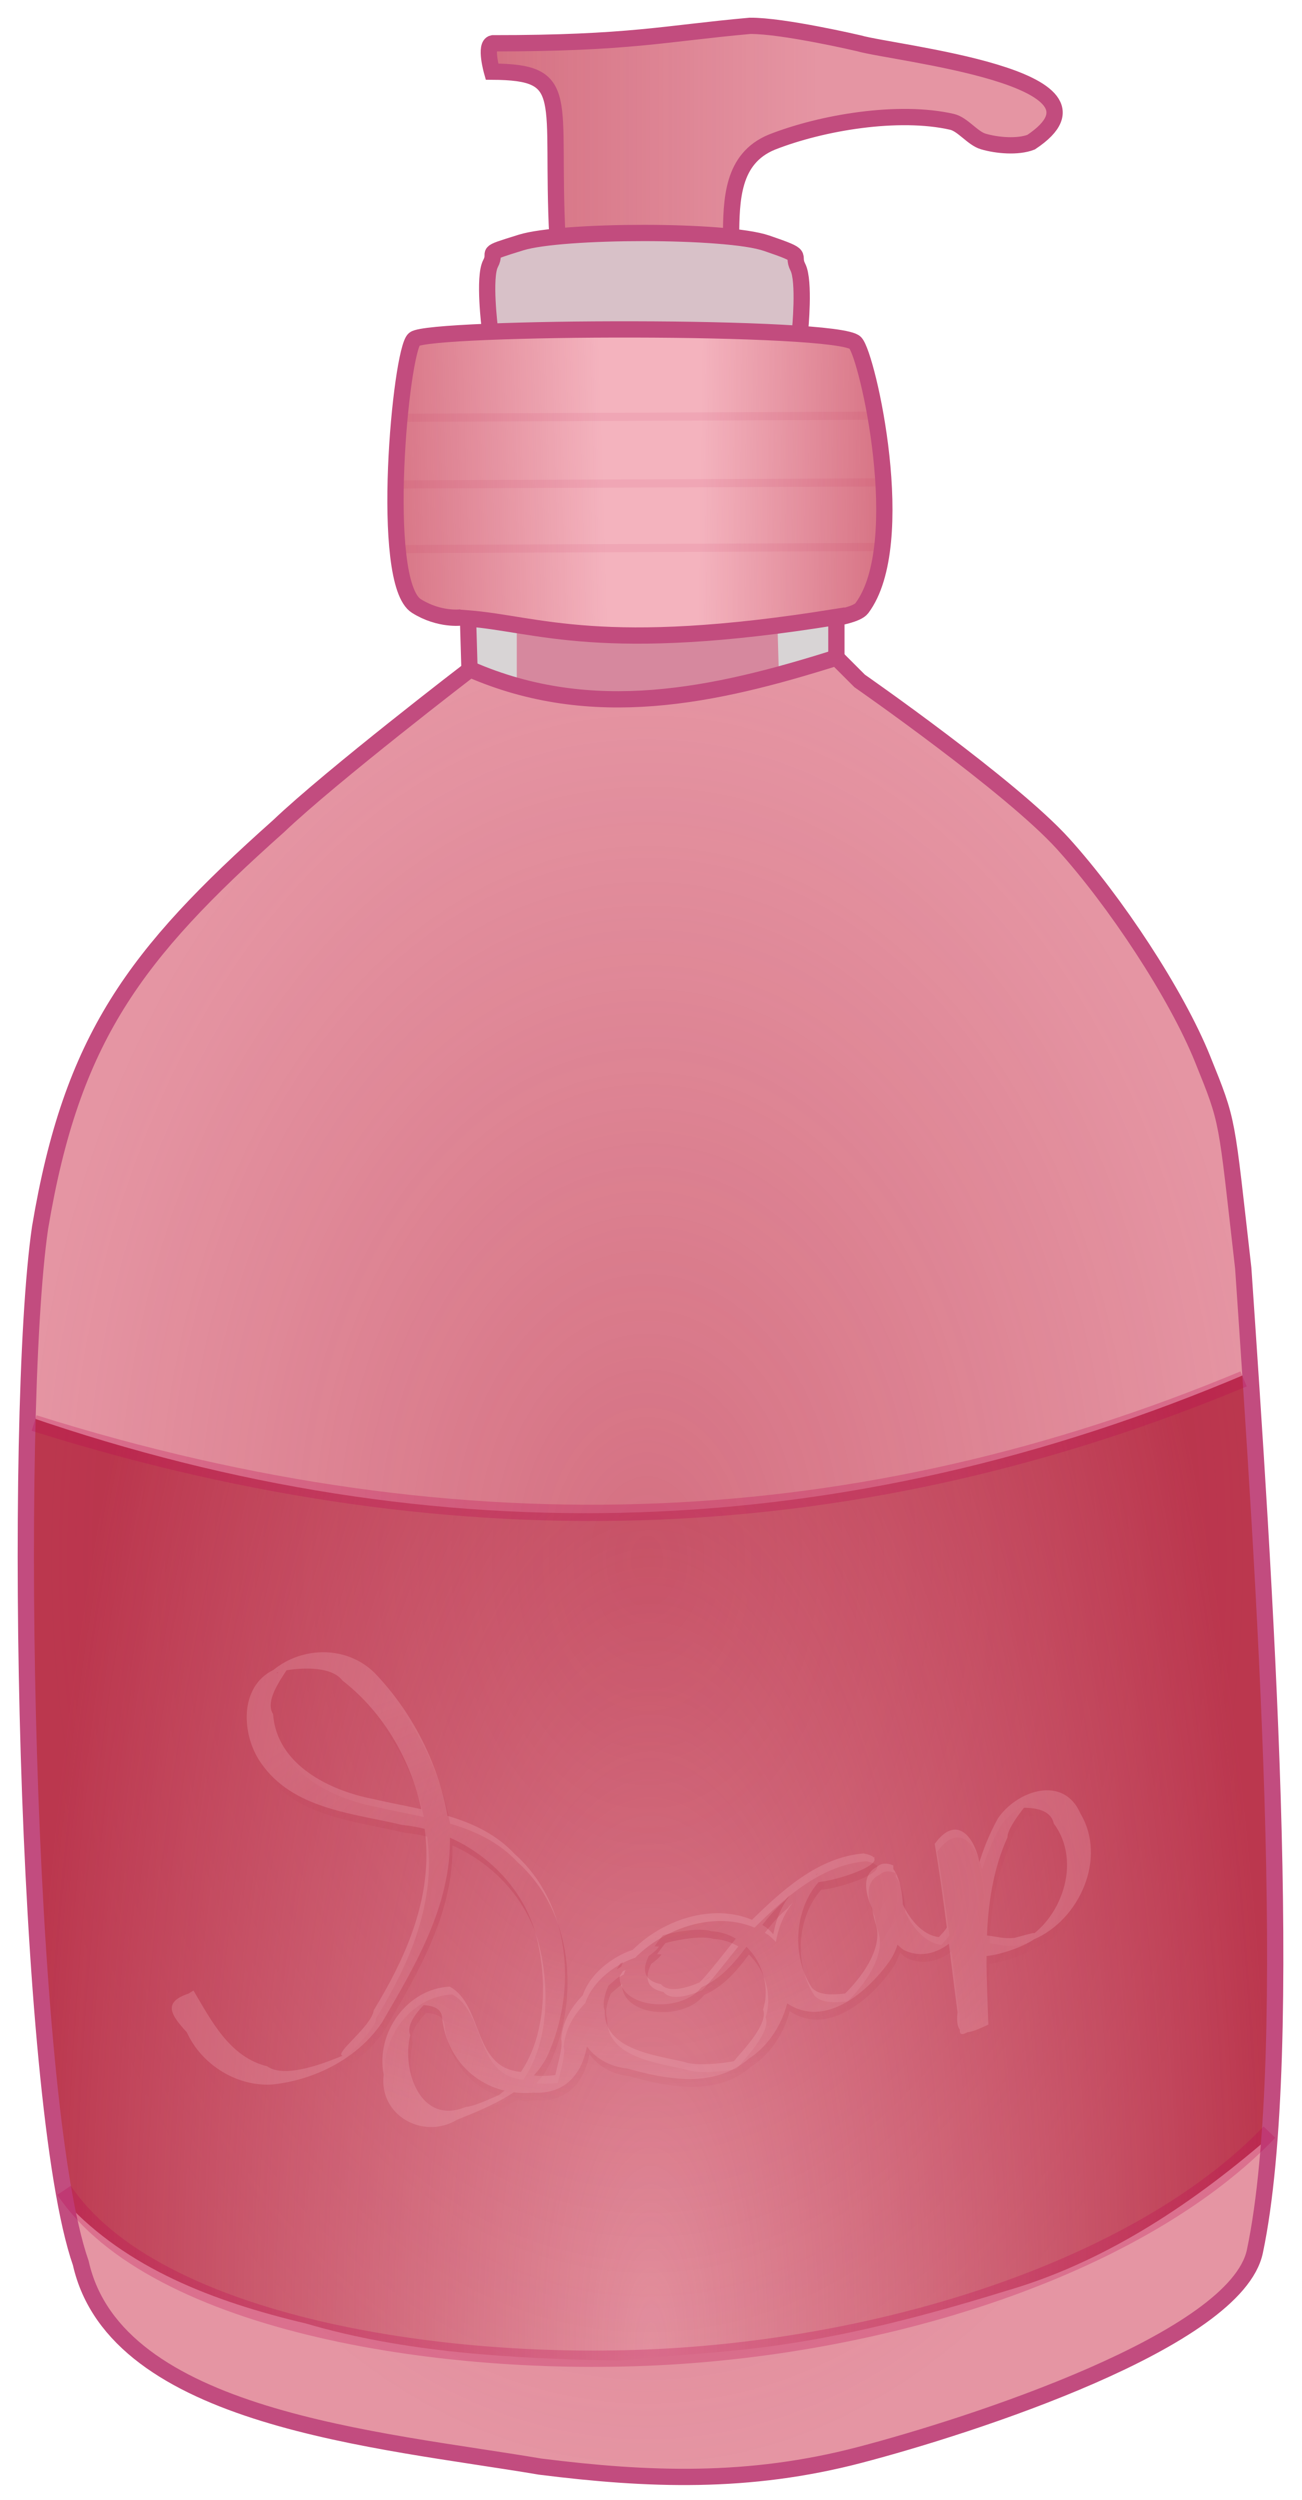 <?xml version="1.0" encoding="UTF-8" standalone="no"?>
<!-- Created with Inkscape (http://www.inkscape.org/) -->
<svg
   xmlns:dc="http://purl.org/dc/elements/1.1/"
   xmlns:cc="http://creativecommons.org/ns#"
   xmlns:rdf="http://www.w3.org/1999/02/22-rdf-syntax-ns#"
   xmlns:svg="http://www.w3.org/2000/svg"
   xmlns="http://www.w3.org/2000/svg"
   xmlns:xlink="http://www.w3.org/1999/xlink"
   xmlns:sodipodi="http://sodipodi.sourceforge.net/DTD/sodipodi-0.dtd"
   xmlns:inkscape="http://www.inkscape.org/namespaces/inkscape"
   width="160"
   height="307"
   id="svg2"
   sodipodi:version="0.32"
   inkscape:version="0.46"
   sodipodi:docname="liquidsoap.svg"
   inkscape:output_extension="org.inkscape.output.svg.inkscape"
   version="1.0">
  <defs
     id="defs4">
    <linearGradient
       id="linearGradient3271">
      <stop
         id="stop3273"
         offset="0"
         style="stop-color:#ae1a34;stop-opacity:1;" />
      <stop
         id="stop3275"
         offset="1"
         style="stop-color:#ae1a34;stop-opacity:0;" />
    </linearGradient>
    <linearGradient
       id="linearGradient3182">
      <stop
         style="stop-color:#ae1a34;stop-opacity:0;"
         offset="0"
         id="stop3184" />
      <stop
         style="stop-color:#ae1a34;stop-opacity:1;"
         offset="1"
         id="stop3186" />
    </linearGradient>
    <inkscape:perspective
       sodipodi:type="inkscape:persp3d"
       inkscape:vp_x="0 : 526.18109 : 1"
       inkscape:vp_y="0 : 1000 : 0"
       inkscape:vp_z="744.09448 : 526.18109 : 1"
       inkscape:persp3d-origin="372.04724 : 350.78739 : 1"
       id="perspective10" />
    <inkscape:perspective
       id="perspective2390"
       inkscape:persp3d-origin="372.04724 : 350.78739 : 1"
       inkscape:vp_z="744.09448 : 526.18109 : 1"
       inkscape:vp_y="0 : 1000 : 0"
       inkscape:vp_x="0 : 526.18109 : 1"
       sodipodi:type="inkscape:persp3d" />
    <radialGradient
       inkscape:collect="always"
       xlink:href="#linearGradient3182"
       id="radialGradient3200"
       cx="260.087"
       cy="668.577"
       fx="260.087"
       fy="668.577"
       r="76.607"
       gradientTransform="matrix(1,-3.7663963e-8,1.0846295e-7,2.88,-7.9745184e-5,-1260.892)"
       gradientUnits="userSpaceOnUse" />
    <filter
       inkscape:collect="always"
       id="filter3247">
      <feGaussianBlur
         inkscape:collect="always"
         stdDeviation="0.214"
         id="feGaussianBlur3249" />
    </filter>
    <radialGradient
       inkscape:collect="always"
       xlink:href="#linearGradient3271"
       id="radialGradient3269"
       cx="272.17"
       cy="786.979"
       fx="272.17"
       fy="786.979"
       r="76.769"
       gradientTransform="matrix(1,0,0,1.455,-12.589,-576.941)"
       gradientUnits="userSpaceOnUse" />
    <filter
       inkscape:collect="always"
       id="filter3277"
       x="-0.013"
       width="1.027"
       y="-0.112"
       height="1.224">
      <feGaussianBlur
         inkscape:collect="always"
         stdDeviation="0.854"
         id="feGaussianBlur3279" />
    </filter>
    <filter
       inkscape:collect="always"
       id="filter3281">
      <feGaussianBlur
         inkscape:collect="always"
         stdDeviation="0.9"
         id="feGaussianBlur3283" />
    </filter>
    <filter
       inkscape:collect="always"
       id="filter3291"
       x="-0.016"
       width="1.032"
       y="-0.755"
       height="2.51">
      <feGaussianBlur
         inkscape:collect="always"
         stdDeviation="0.395"
         id="feGaussianBlur3293" />
    </filter>
    <filter
       inkscape:collect="always"
       id="filter3295"
       x="-0.016"
       width="1.032"
       y="-0.755"
       height="2.51">
      <feGaussianBlur
         inkscape:collect="always"
         stdDeviation="0.395"
         id="feGaussianBlur3297" />
    </filter>
    <filter
       inkscape:collect="always"
       id="filter3299"
       x="-0.016"
       width="1.031"
       y="-0.755"
       height="2.51">
      <feGaussianBlur
         inkscape:collect="always"
         stdDeviation="0.395"
         id="feGaussianBlur3301" />
    </filter>
    <linearGradient
       inkscape:collect="always"
       xlink:href="#linearGradient3271"
       id="linearGradient3313"
       x1="228.738"
       y1="434.956"
       x2="254.212"
       y2="434.188"
       gradientUnits="userSpaceOnUse" />
    <linearGradient
       inkscape:collect="always"
       xlink:href="#linearGradient3271"
       id="linearGradient3317"
       gradientUnits="userSpaceOnUse"
       x1="229.506"
       y1="434.234"
       x2="250.885"
       y2="433.978"
       gradientTransform="matrix(-1,0,0,1,516.978,0.884)" />
    <radialGradient
       inkscape:collect="always"
       xlink:href="#linearGradient3271"
       id="radialGradient3349"
       cx="232.891"
       cy="601.935"
       fx="232.891"
       fy="601.935"
       r="56.475"
       gradientTransform="matrix(1,0,0,0.516,25.081,298.862)"
       gradientUnits="userSpaceOnUse" />
    <filter
       inkscape:collect="always"
       id="filter3381">
      <feGaussianBlur
         inkscape:collect="always"
         stdDeviation="0.289"
         id="feGaussianBlur3383" />
    </filter>
    <filter
       inkscape:collect="always"
       id="filter3399">
      <feGaussianBlur
         inkscape:collect="always"
         stdDeviation="0.29"
         id="feGaussianBlur3401" />
    </filter>
    <linearGradient
       inkscape:collect="always"
       xlink:href="#linearGradient3271"
       id="linearGradient3421"
       x1="186.196"
       y1="378.987"
       x2="226.949"
       y2="378.987"
       gradientUnits="userSpaceOnUse"
       gradientTransform="translate(53.566,13.753)" />
    <linearGradient
       inkscape:collect="always"
       xlink:href="#linearGradient3271"
       id="linearGradient3449"
       gradientUnits="userSpaceOnUse"
       gradientTransform="translate(53.566,13.753)"
       x1="186.196"
       y1="378.987"
       x2="226.949"
       y2="378.987" />
    <linearGradient
       inkscape:collect="always"
       xlink:href="#linearGradient3271"
       id="linearGradient3451"
       gradientUnits="userSpaceOnUse"
       x1="228.738"
       y1="434.956"
       x2="254.212"
       y2="434.188" />
    <radialGradient
       inkscape:collect="always"
       xlink:href="#linearGradient3271"
       id="radialGradient3453"
       gradientUnits="userSpaceOnUse"
       gradientTransform="matrix(1,0,0,1.455,-12.589,-576.941)"
       cx="272.17"
       cy="786.979"
       fx="272.17"
       fy="786.979"
       r="76.769" />
    <radialGradient
       inkscape:collect="always"
       xlink:href="#linearGradient3182"
       id="radialGradient3455"
       gradientUnits="userSpaceOnUse"
       gradientTransform="matrix(1,-3.7663963e-8,1.0846295e-7,2.88,-7.9745184e-5,-1260.892)"
       cx="260.087"
       cy="668.577"
       fx="260.087"
       fy="668.577"
       r="76.607" />
    <linearGradient
       inkscape:collect="always"
       xlink:href="#linearGradient3271"
       id="linearGradient3457"
       gradientUnits="userSpaceOnUse"
       gradientTransform="matrix(-1,0,0,1,516.978,0.884)"
       x1="229.506"
       y1="434.234"
       x2="250.885"
       y2="433.978" />
    <radialGradient
       inkscape:collect="always"
       xlink:href="#linearGradient3271"
       id="radialGradient3459"
       gradientUnits="userSpaceOnUse"
       gradientTransform="matrix(1,0,0,0.516,25.081,298.862)"
       cx="232.891"
       cy="601.935"
       fx="232.891"
       fy="601.935"
       r="56.475" />
  </defs>
  <sodipodi:namedview
     id="base"
     pagecolor="#ffffff"
     bordercolor="#666666"
     borderopacity="1.0"
     inkscape:pageopacity="0.0"
     inkscape:pageshadow="2"
     inkscape:zoom="1.3814745"
     inkscape:cx="204.47825"
     inkscape:cy="153.5"
     inkscape:document-units="px"
     inkscape:current-layer="layer1"
     showgrid="false"
     showguides="true"
     inkscape:guide-bbox="true"
     inkscape:window-width="1280"
     inkscape:window-height="719"
     inkscape:window-x="-4"
     inkscape:window-y="-4" />
  <g
     inkscape:label="Camada 1"
     inkscape:groupmode="layer"
     id="layer1"
     transform="translate(-182.247,-378.772)">
    <g
       id="g3423"
       transform="translate(2.172,2.172)">
      <path
         sodipodi:nodetypes="cccccccsscc"
         id="path3403"
         d="M 269.708,405.732 C 269.392,404.802 248.49,405.136 248.369,405.643 C 247.509,388.442 250.278,385.438 240.333,385.375 C 240.333,385.375 239.398,382.099 240.423,381.893 C 257.318,381.898 261.444,380.7 272.03,379.75 C 276.099,379.711 285.423,381.893 285.423,381.893 C 289.802,383.151 318.532,386.083 306.584,394.036 C 304.934,394.672 302.386,394.449 300.691,393.947 C 299.387,393.56 298.177,391.838 296.851,391.536 C 290.334,390.05 280.929,391.586 274.709,394.036 C 269.808,396.064 269.742,401.12 269.708,405.732 z"
         style="fill:#e595a3;fill-opacity:1;fill-rule:evenodd;stroke:none;stroke-width:2;stroke-linecap:butt;stroke-linejoin:miter;stroke-miterlimit:4;stroke-dasharray:none;stroke-opacity:1" />
      <path
         sodipodi:nodetypes="cccccccsscc"
         id="path3405"
         d="M 269.528,405.732 C 269.211,404.802 248.309,405.136 248.188,405.643 C 247.328,388.442 250.097,385.438 240.153,385.375 C 240.153,385.375 239.217,382.099 240.242,381.893 C 257.137,381.898 261.263,380.7 271.849,379.75 C 275.918,379.711 285.242,381.893 285.242,381.893 C 289.621,383.151 318.351,386.083 306.403,394.036 C 304.753,394.672 302.205,394.449 300.51,393.947 C 299.206,393.56 297.996,391.838 296.67,391.536 C 290.153,390.05 280.748,391.586 274.528,394.036 C 269.627,396.064 269.561,401.12 269.528,405.732 z"
         style="opacity:0.3;fill:url(#linearGradient3449);fill-opacity:1;fill-rule:evenodd;stroke:none;stroke-width:2;stroke-linecap:butt;stroke-linejoin:miter;stroke-miterlimit:4;stroke-dasharray:none;stroke-opacity:1" />
      <path
         sodipodi:nodetypes="ccccc"
         id="path3387"
         d="M 240.278,417.229 C 239.46,413.863 239.667,410.497 240.726,407.131 C 251.167,405.584 257.886,403.841 276.69,406.961 C 279.167,409.943 278.899,413.687 278.353,417.509 C 261.887,416.844 255.553,416.639 240.278,417.229 z"
         style="opacity:0.5;fill:#b2abad;fill-opacity:1;fill-rule:evenodd;stroke:none;stroke-width:1px;stroke-linecap:butt;stroke-linejoin:miter;stroke-opacity:1" />
      <path
         transform="matrix(0.999,-3.3808953e-2,-3.3808953e-2,-0.999,15.335,829.983)"
         sodipodi:nodetypes="ccccc"
         id="path3389"
         d="M 239.757,414.289 C 238.34,408.582 237.555,407.218 239.322,404.531 C 249.716,404.423 265.545,402.92 276.567,403.268 C 277.201,406.567 276.755,409.721 275.96,413.069 C 262.985,416.579 248.638,416.318 239.757,414.289 z"
         style="opacity:0.5;fill:#d6889e;fill-opacity:1;fill-rule:evenodd;stroke:none;stroke-width:1px;stroke-linecap:butt;stroke-linejoin:miter;stroke-opacity:1;filter:url(#filter3399)" />
      <path
         sodipodi:nodetypes="ccccc"
         id="path3319"
         d="M 237.427,458.794 L 237.427,452.279 C 251.725,455.369 266.668,455.3 282.669,452.173 L 282.669,457.346 C 265.573,463.54 250.429,464.201 237.427,458.794 z"
         style="opacity:0.5;fill:#b2abad;fill-opacity:1;fill-rule:evenodd;stroke:none;stroke-width:1px;stroke-linecap:butt;stroke-linejoin:miter;stroke-opacity:1" />
      <path
         sodipodi:nodetypes="ccccc"
         id="path3351"
         d="M 243.58,460.965 L 243.58,453.365 C 254.034,455.027 264.675,455.377 275.611,453.184 L 275.792,459.517 C 262.817,463.028 252.461,462.994 243.58,460.965 z"
         style="fill:#d6889e;fill-opacity:1;fill-rule:evenodd;stroke:none;stroke-width:1px;stroke-linecap:butt;stroke-linejoin:miter;stroke-opacity:1;filter:url(#filter3381)" />
      <path
         sodipodi:nodetypes="ccssssc"
         id="path3303"
         d="M 260.401,454.475 C 260.401,454.475 236.49,452.658 236.49,452.658 C 236.49,452.658 233.821,453.034 230.97,451.255 C 226.347,448.37 229.035,419.877 230.703,418.487 C 232.578,416.925 282.782,416.697 284.899,418.934 C 286.413,420.534 291.637,443.615 285.703,451.523 C 285.137,452.276 260.401,454.475 260.401,454.475 z"
         style="fill:#f4b3be;fill-opacity:1;fill-rule:evenodd;stroke:none;stroke-width:2;stroke-linecap:butt;stroke-linejoin:miter;stroke-miterlimit:4;stroke-dasharray:none;stroke-opacity:1" />
      <path
         id="path3285"
         d="M 229.308,427.906 L 287.147,427.65"
         style="opacity:0.5;fill:#e27d99;fill-opacity:1;fill-rule:evenodd;stroke:#e37e9a;stroke-width:1px;stroke-linecap:butt;stroke-linejoin:miter;stroke-opacity:1;filter:url(#filter3295)" />
      <path
         id="path3287"
         d="M 288.171,435.84 L 228.285,436.096"
         style="opacity:0.5;fill:#e27d99;fill-opacity:1;fill-rule:evenodd;stroke:#e37e9a;stroke-width:1px;stroke-linecap:butt;stroke-linejoin:miter;stroke-opacity:1;filter:url(#filter3299)" />
      <path
         sodipodi:nodetypes="cc"
         id="path3289"
         d="M 229.308,444.029 L 287.659,443.773"
         style="opacity:0.5;fill:#e27d99;fill-opacity:1;fill-rule:evenodd;stroke:#e37e9a;stroke-width:1px;stroke-linecap:butt;stroke-linejoin:miter;stroke-opacity:1;filter:url(#filter3291)" />
      <path
         sodipodi:nodetypes="ccccc"
         id="path3305"
         d="M 230.913,417.533 C 227.458,440.15 228.629,447.346 230.913,450.831 C 232.964,451.802 253.953,455.903 256.004,454.114 L 256.56,417.277 L 230.913,417.533 z"
         style="opacity:0.4;fill:url(#linearGradient3451);fill-opacity:1;fill-rule:evenodd;stroke:none;stroke-width:1px;stroke-linecap:butt;stroke-linejoin:miter;stroke-opacity:1" />
      <path
         sodipodi:nodetypes="ccccczsczzccc"
         id="path3192"
         d="M 237.513,457.881 C 237.513,457.881 220.491,470.93 213.942,477.167 C 196.241,492.928 188.543,503.216 184.656,526.453 C 181.273,549.596 182.705,633.695 189.656,653.596 C 193.952,672.774 226.512,675.273 246.085,678.596 C 259.471,680.276 271.738,680.733 285.37,677.167 C 299.003,673.601 331.644,663.076 333.942,652.167 C 339.124,627.556 335.033,568.535 332.513,531.453 C 330.361,512.636 330.753,513.764 327.513,505.738 C 324.273,497.713 316.765,486.373 310.37,479.31 C 303.976,472.247 285.37,459.31 285.37,459.31 L 282.513,456.453 C 267.513,461.184 252.513,464.43 237.513,457.881 z"
         style="fill:#e595a3;fill-opacity:1;fill-rule:evenodd;stroke:none;stroke-width:2;stroke-linecap:butt;stroke-linejoin:miter;stroke-miterlimit:4;stroke-dasharray:none;stroke-opacity:1" />
      <path
         sodipodi:nodetypes="ccccczsczzccc"
         id="path3253"
         d="M 237.423,457.915 C 237.423,457.915 220.401,470.964 213.851,477.201 C 196.151,492.962 188.452,503.25 184.566,526.487 C 181.182,549.63 182.615,633.729 189.566,653.629 C 193.861,672.808 226.421,675.307 245.994,678.629 C 259.38,680.309 271.648,680.767 285.28,677.201 C 298.912,673.635 331.554,663.11 333.851,652.201 C 339.034,627.59 334.943,568.569 332.423,531.487 C 330.271,512.67 330.663,513.797 327.423,505.772 C 324.182,497.747 316.674,486.407 310.28,479.344 C 303.886,472.281 285.28,459.344 285.28,459.344 L 282.423,456.487 C 267.423,461.218 252.423,464.464 237.423,457.915 z"
         style="opacity:0.3;fill:url(#radialGradient3453);fill-opacity:1;fill-rule:evenodd;stroke:none;stroke-width:2;stroke-linecap:butt;stroke-linejoin:miter;stroke-miterlimit:4;stroke-dasharray:none;stroke-opacity:1" />
      <path
         sodipodi:nodetypes="cccccccc"
         id="path3180"
         d="M 188.141,647.038 C 182.381,614.41 183.576,582.555 183.595,550.569 C 233.848,567.869 283.771,566.351 333.35,545.266 C 337.474,590.527 337.077,616.579 335.876,639.21 C 325.802,647.909 315.222,654.579 303.803,657.898 C 277.881,665.941 268.932,665.101 256.326,666.484 C 242.93,666.261 229.752,665.492 217.688,661.938 C 206.159,659.212 195.653,655.122 188.141,647.038 z"
         style="opacity:0.765;fill:url(#radialGradient3455);fill-opacity:1;fill-rule:evenodd;stroke:none;stroke-width:0.5;stroke-linecap:butt;stroke-linejoin:miter;stroke-miterlimit:4;stroke-dasharray:none;stroke-opacity:1" />
      <path
         id="path3208"
         d="M 203.855,621.045 C 206.067,624.79 208.309,629.221 212.917,630.35 C 215.586,632.285 222.734,628.688 222.213,629.063 C 220.95,628.891 225.777,625.426 225.998,623.472 C 229.752,617.318 232.863,610.456 232.436,603.073 C 232.007,595.407 228.264,587.697 222.162,582.98 C 220.256,580.429 213.545,581.933 214.114,582.073 C 218.216,579.037 211.951,584.563 213.634,587.089 C 214.056,593.304 220.567,596.503 225.979,597.533 C 232.009,598.955 238.835,599.47 243.325,604.281 C 250.225,610.432 251.022,621.048 247.333,629.098 C 245.196,633.341 240.387,635.24 236.233,636.919 C 232.073,639.41 226.599,636.386 227.225,631.369 C 226.214,626.243 230.103,620.814 235.342,620.566 C 239.581,622.869 238.046,630.926 244.526,631.056 C 246.758,632.57 253.685,629.782 248.506,632.249 C 247.361,633.589 249.477,628.334 249.03,626.982 C 249.498,621.921 254.569,619.147 258.537,616.89 C 259.514,616.346 254.162,619.395 258.233,617.076 C 261.288,615.31 258.754,616.756 257.278,617.595 C 258.054,616.675 252.584,619.495 256.369,617.484 C 257.001,616.874 253.582,621.313 254.381,623.522 C 254.255,628.355 260.666,628.971 264.212,629.825 C 266.049,630.509 270.891,629.705 270.879,629.545 C 267.994,631.431 274.821,625.862 273.849,623.387 C 275.208,619.053 272.126,613.972 267.467,613.758 C 265.563,613.112 260.48,614.398 260.58,614.658 C 265.313,611.089 255.329,619.047 261.313,620.27 C 263.102,622.513 270.459,617.526 265.801,620.245 C 266.775,619.549 270.203,614.891 272.163,612.679 C 276.018,608.876 280.546,604.668 286.205,604.209 C 290.748,605.074 282.463,607.74 280.537,607.709 C 275.674,610.311 283.987,605.396 280.646,607.758 C 277.628,611.181 277.371,616.948 279.841,620.689 C 281.527,622.714 287.566,620.081 282.835,622.353 C 283.871,621.663 289.13,616.611 287.624,612.661 C 286.758,609.695 286.495,604.295 289.851,605.677 C 289.796,609.653 293.232,616.565 297.951,613.915 C 296.561,614.656 293.332,616.773 295.757,614.139 C 299.049,610.86 295.937,604.973 296.07,602.848 C 300.228,599.277 297.435,607.225 298.885,609.586 C 299.62,614.596 300.088,619.796 301.5,624.619 C 299.791,625.308 297.035,628.331 298.377,624.464 C 298.537,616.15 298.537,607.331 302.729,599.874 C 305.066,596.474 310.787,594.524 312.85,599.317 C 316.128,604.765 312.747,612.375 307.117,614.766 C 305.103,616.199 298.313,618.32 298.427,615.383 C 300.752,613.269 302.038,614.857 304.748,614.578 C 307.026,613.979 308.457,613.449 305.695,614.989 C 310.43,612.566 313.13,605.273 309.569,600.542 C 308.84,597.109 301.723,599.738 306.377,597.71 C 307.782,596.615 303.854,600.578 303.885,602.228 C 300.625,609.442 301.288,617.59 301.53,625.226 C 299.171,626.341 297.388,627.103 297.744,623.713 C 296.819,616.82 296.115,609.892 294.937,603.038 C 298.572,598.016 301.364,605.034 300.413,608.493 C 300.224,612.779 295.615,618.3 291.099,616.046 C 288.421,614.063 283.348,606.114 289.246,605.497 C 291.61,607.185 291.599,614.379 289.378,617.449 C 286.691,621.242 281.411,625.77 276.759,622.582 C 274.198,618.71 274.303,612.813 277.295,609.162 C 279.931,606.27 283.907,605.37 287.575,604.661 C 286.295,607.228 280.205,606.338 280.388,606.816 C 284.162,604.468 277.424,608.592 276.586,609.962 C 272.708,613.125 271.074,618.528 266.287,620.635 C 263.282,624.495 253.499,622.917 256.921,617.041 C 260.881,612.243 268.71,609.581 274.219,613.287 C 279.401,617.455 277.198,626.162 272.088,629.418 C 267.873,633.079 262.054,631.993 257.172,630.624 C 252.649,630.137 249.962,626.257 251.584,621.983 C 252.576,618.198 257.568,615.206 261.048,615.657 C 260.072,617.181 254.839,619.396 259.248,617.121 C 260.397,616.458 252.894,620.807 257.661,618.022 C 258.185,618.093 252.056,621.688 252.368,624.447 C 252.698,629.007 251.031,633.91 245.545,633.586 C 239.702,634.104 234.929,630.022 234.394,624.261 C 234.058,621.812 229.109,623.659 232.695,621.969 C 236.351,619.581 229.348,624.067 230.493,626.512 C 229.406,630.871 231.75,637.664 237.347,635.326 C 238.789,635.327 244.281,632.319 240.408,634.533 C 246.809,630.702 247.632,621.962 246.201,615.3 C 244.614,607.427 237.409,601.477 229.503,600.709 C 223.37,599.259 216.013,598.763 212.112,593.051 C 209.758,589.684 209.421,583.751 213.663,581.681 C 217.295,578.726 222.717,578.701 226.11,582.038 C 231.086,587.208 234.416,594.095 235.32,601.211 C 235.885,609.948 231.269,617.69 227.034,624.941 C 224.086,629.351 218.774,632.037 213.574,632.577 C 209.212,632.887 204.832,630.154 203.028,626.163 C 201.07,624.04 200.037,622.487 203.242,621.421 C 203.446,621.295 203.65,621.17 203.855,621.045 z"
         style="opacity:0.5;fill:#f4b3be;fill-opacity:1;stroke:none;stroke-width:0.5;stroke-miterlimit:4;stroke-dasharray:none;stroke-opacity:1;filter:url(#filter3247)" />
      <path
         sodipodi:nodetypes="ccccczsczzccc"
         id="path2396"
         d="M 237.857,458.791 C 237.857,458.791 220.835,471.839 214.286,478.076 C 196.585,493.837 188.887,504.125 185,527.362 C 181.617,550.505 183.049,634.605 190,654.505 C 194.296,673.683 226.856,676.183 246.429,679.505 C 259.815,681.185 272.082,681.642 285.714,678.076 C 299.347,674.511 331.988,663.986 334.286,653.076 C 339.468,628.466 335.377,569.445 332.857,532.362 C 330.705,513.546 331.097,514.673 327.857,506.648 C 324.617,498.623 317.109,487.282 310.714,480.219 C 304.32,473.156 285.714,460.219 285.714,460.219 L 282.857,457.362 C 267.857,462.094 252.857,465.34 237.857,458.791 z"
         style="fill:none;fill-opacity:1;fill-rule:evenodd;stroke:#c24c7f;stroke-width:2;stroke-linecap:butt;stroke-linejoin:miter;stroke-miterlimit:4;stroke-dasharray:none;stroke-opacity:1" />
      <path
         sodipodi:nodetypes="ccccc"
         id="path3315"
         d="M 285.042,418.417 C 292.491,441.034 288.094,447.462 285.81,450.947 C 283.759,451.918 263.537,456.531 261.486,454.742 L 260.675,417.138 L 285.042,418.417 z"
         style="opacity:0.4;fill:url(#linearGradient3457);fill-opacity:1;fill-rule:evenodd;stroke:none;stroke-width:1px;stroke-linecap:butt;stroke-linejoin:miter;stroke-opacity:1" />
      <path
         sodipodi:nodetypes="cccc"
         id="path3168"
         d="M 237.768,458.701 L 237.587,452.543 C 246.155,453.214 253.987,457.027 282.857,452.362 L 282.857,457.541"
         style="fill:none;fill-rule:evenodd;stroke:#c24c7e;stroke-width:2;stroke-linecap:butt;stroke-linejoin:miter;stroke-miterlimit:4;stroke-dasharray:none;stroke-opacity:1" />
      <path
         sodipodi:nodetypes="czzzzc"
         id="path3172"
         d="M 240.268,416.916 C 240.268,416.916 239.476,410.625 240.357,408.969 C 241.238,407.313 239.131,407.923 244.107,406.38 C 249.084,404.837 269.314,404.773 274.286,406.469 C 279.257,408.165 277.259,407.734 278.125,409.416 C 278.991,411.098 278.393,417.184 278.393,417.184"
         style="fill:none;fill-rule:evenodd;stroke:#c24c7e;stroke-width:2;stroke-linecap:butt;stroke-linejoin:miter;stroke-miterlimit:4;stroke-dasharray:none;stroke-opacity:1" />
      <path
         sodipodi:nodetypes="ccccccsscc"
         id="path3174"
         d="M 248.571,405.666 C 247.712,388.465 250.48,385.461 240.536,385.398 C 240.536,385.398 239.601,382.122 240.625,381.916 C 257.52,381.92 261.647,380.723 272.232,379.773 C 276.301,379.734 285.625,381.916 285.625,381.916 C 290.004,383.174 318.734,386.106 306.786,394.059 C 305.136,394.695 302.588,394.471 300.893,393.969 C 299.589,393.583 298.38,391.861 297.054,391.559 C 290.536,390.073 281.131,391.609 274.911,394.059 C 270.01,396.086 269.945,401.142 269.911,405.755"
         style="fill:none;fill-rule:evenodd;stroke:#c24c7e;stroke-width:2;stroke-linecap:butt;stroke-linejoin:miter;stroke-miterlimit:4;stroke-dasharray:none;stroke-opacity:1" />
      <path
         sodipodi:nodetypes="css"
         id="path3178"
         d="M 187.946,645.576 C 199.047,662.08 235.284,667.814 263.57,665.912 C 292.439,663.971 321.239,653.888 336.071,638.434"
         style="opacity:0.5;fill:none;fill-rule:evenodd;stroke:#bc004f;stroke-width:2;stroke-linecap:butt;stroke-linejoin:miter;stroke-miterlimit:4;stroke-dasharray:none;stroke-opacity:1;filter:url(#filter3281)" />
      <path
         sodipodi:nodetypes="cc"
         id="path3176"
         d="M 184.266,551.354 C 237.563,568.113 286.267,565.36 332.899,545.934"
         style="opacity:0.5;fill:none;fill-rule:evenodd;stroke:#bc004f;stroke-width:2;stroke-linecap:butt;stroke-linejoin:miter;stroke-miterlimit:4;stroke-dasharray:none;stroke-opacity:1;filter:url(#filter3277)" />
      <path
         id="path3341"
         d="M 204.166,622.004 C 206.378,625.749 208.62,630.18 213.227,631.309 C 215.897,633.244 223.045,629.646 222.523,630.022 C 221.261,629.85 226.088,626.385 226.309,624.431 C 230.063,618.277 233.174,611.415 232.747,604.032 C 232.317,596.366 228.575,588.656 222.473,583.939 C 220.567,581.388 213.856,582.892 214.425,583.032 C 218.527,579.996 212.261,585.522 213.945,588.048 C 214.367,594.263 220.878,597.462 226.29,598.492 C 232.32,599.914 239.146,600.429 243.636,605.24 C 250.535,611.391 251.333,622.007 247.643,630.057 C 245.507,634.3 240.697,636.199 236.543,637.878 C 232.384,640.369 226.909,637.345 227.536,632.328 C 226.524,627.202 230.414,621.773 235.653,621.525 C 239.892,623.828 238.357,631.885 244.837,632.015 C 247.069,633.529 253.996,630.741 248.817,633.208 C 247.672,634.548 249.787,629.293 249.341,627.941 C 249.809,622.88 254.88,620.106 258.848,617.849 C 259.825,617.305 254.473,620.354 258.543,618.035 C 261.599,616.269 259.065,617.715 257.589,618.554 C 258.365,617.634 252.895,620.454 256.68,618.443 C 257.312,617.833 253.892,622.272 254.692,624.481 C 254.566,629.314 260.977,629.93 264.523,630.784 C 266.36,631.468 271.202,630.664 271.19,630.504 C 268.305,632.39 275.132,626.821 274.16,624.346 C 275.519,620.012 272.437,614.931 267.778,614.717 C 265.874,614.071 260.791,615.357 260.891,615.617 C 265.624,612.048 255.64,620.006 261.624,621.229 C 263.413,623.472 270.769,618.485 266.112,621.204 C 267.086,620.508 270.513,615.85 272.474,613.638 C 276.329,609.835 280.857,605.627 286.516,605.168 C 291.059,606.033 282.774,608.699 280.848,608.668 C 275.985,611.27 284.298,606.355 280.957,608.717 C 277.939,612.139 277.682,617.907 280.152,621.648 C 281.838,623.673 287.876,621.04 283.146,623.312 C 284.182,622.622 289.441,617.57 287.935,613.62 C 287.069,610.654 286.806,605.254 290.162,606.636 C 290.107,610.612 293.543,617.524 298.262,614.874 C 296.871,615.615 293.643,617.732 296.068,615.098 C 299.36,611.819 296.247,605.932 296.381,603.807 C 300.539,600.236 297.745,608.184 299.195,610.545 C 299.93,615.555 300.399,620.755 301.811,625.578 C 300.101,626.267 297.346,629.29 298.688,625.423 C 298.848,617.109 298.848,608.29 303.04,600.833 C 305.377,597.433 311.098,595.483 313.161,600.276 C 316.439,605.724 313.058,613.334 307.428,615.725 C 305.414,617.158 298.624,619.279 298.738,616.342 C 301.063,614.228 302.349,615.816 305.059,615.537 C 307.337,614.938 308.768,614.408 306.006,615.948 C 310.741,613.525 313.441,606.232 309.88,601.501 C 309.151,598.068 302.034,600.697 306.688,598.669 C 308.093,597.574 304.165,601.537 304.195,603.187 C 300.935,610.401 301.599,618.549 301.841,626.185 C 299.481,627.3 297.699,628.062 298.055,624.672 C 297.13,617.779 296.426,610.851 295.248,603.997 C 298.883,598.975 301.674,605.993 300.724,609.452 C 300.535,613.738 295.926,619.259 291.41,617.005 C 288.731,615.022 283.659,607.072 289.557,606.456 C 291.921,608.144 291.91,615.338 289.689,618.408 C 287.001,622.201 281.722,626.729 277.07,623.541 C 274.509,619.669 274.613,613.772 277.605,610.121 C 280.242,607.229 284.218,606.329 287.886,605.62 C 286.606,608.187 280.516,607.297 280.699,607.775 C 284.473,605.427 277.735,609.551 276.897,610.921 C 273.019,614.084 271.385,619.487 266.598,621.594 C 263.593,625.454 253.81,623.876 257.232,618 C 261.192,613.202 269.021,610.54 274.529,614.246 C 279.712,618.414 277.509,627.121 272.399,630.377 C 268.184,634.038 262.364,632.952 257.483,631.583 C 252.959,631.096 250.272,627.216 251.895,622.942 C 252.887,619.157 257.879,616.165 261.359,616.616 C 260.383,618.14 255.15,620.355 259.559,618.08 C 260.708,617.417 253.205,621.766 257.972,618.981 C 258.496,619.052 252.367,622.647 252.679,625.406 C 253.009,629.966 251.342,634.869 245.855,634.545 C 240.013,635.063 235.24,630.981 234.705,625.22 C 234.368,622.771 229.42,624.618 233.006,622.928 C 236.662,620.539 229.659,625.025 230.804,627.471 C 229.716,631.83 232.061,638.623 237.658,636.285 C 239.1,636.286 244.592,633.278 240.719,635.492 C 247.119,631.661 247.943,622.921 246.512,616.259 C 244.925,608.386 237.72,602.436 229.814,601.668 C 223.681,600.218 216.323,599.722 212.423,594.01 C 210.069,590.643 209.732,584.71 213.974,582.64 C 217.606,579.685 223.027,579.66 226.421,582.997 C 231.397,588.167 234.727,595.054 235.631,602.17 C 236.195,610.906 231.58,618.649 227.345,625.9 C 224.397,630.31 219.085,632.996 213.885,633.536 C 209.523,633.846 205.143,631.113 203.339,627.122 C 201.381,624.999 200.348,623.446 203.553,622.38 C 203.757,622.254 203.961,622.129 204.166,622.004 z"
         style="opacity:0.5;fill:url(#radialGradient3459);fill-opacity:1;stroke:none;stroke-width:0.5;stroke-miterlimit:4;stroke-dasharray:none;stroke-opacity:1;filter:url(#filter3247)" />
      <path
         sodipodi:nodetypes="cssssc"
         id="path3170"
         d="M 236.769,452.426 C 236.769,452.426 234.1,452.802 231.25,451.023 C 226.626,448.138 229.314,419.644 230.982,418.255 C 232.857,416.693 283.062,416.465 285.179,418.701 C 286.693,420.302 291.917,443.383 285.982,451.291 C 285.417,452.044 282.946,452.451 282.946,452.451"
         style="fill:none;fill-rule:evenodd;stroke:#c24c7e;stroke-width:2;stroke-linecap:butt;stroke-linejoin:miter;stroke-miterlimit:4;stroke-dasharray:none;stroke-opacity:1" />
    </g>
  </g>
</svg>
